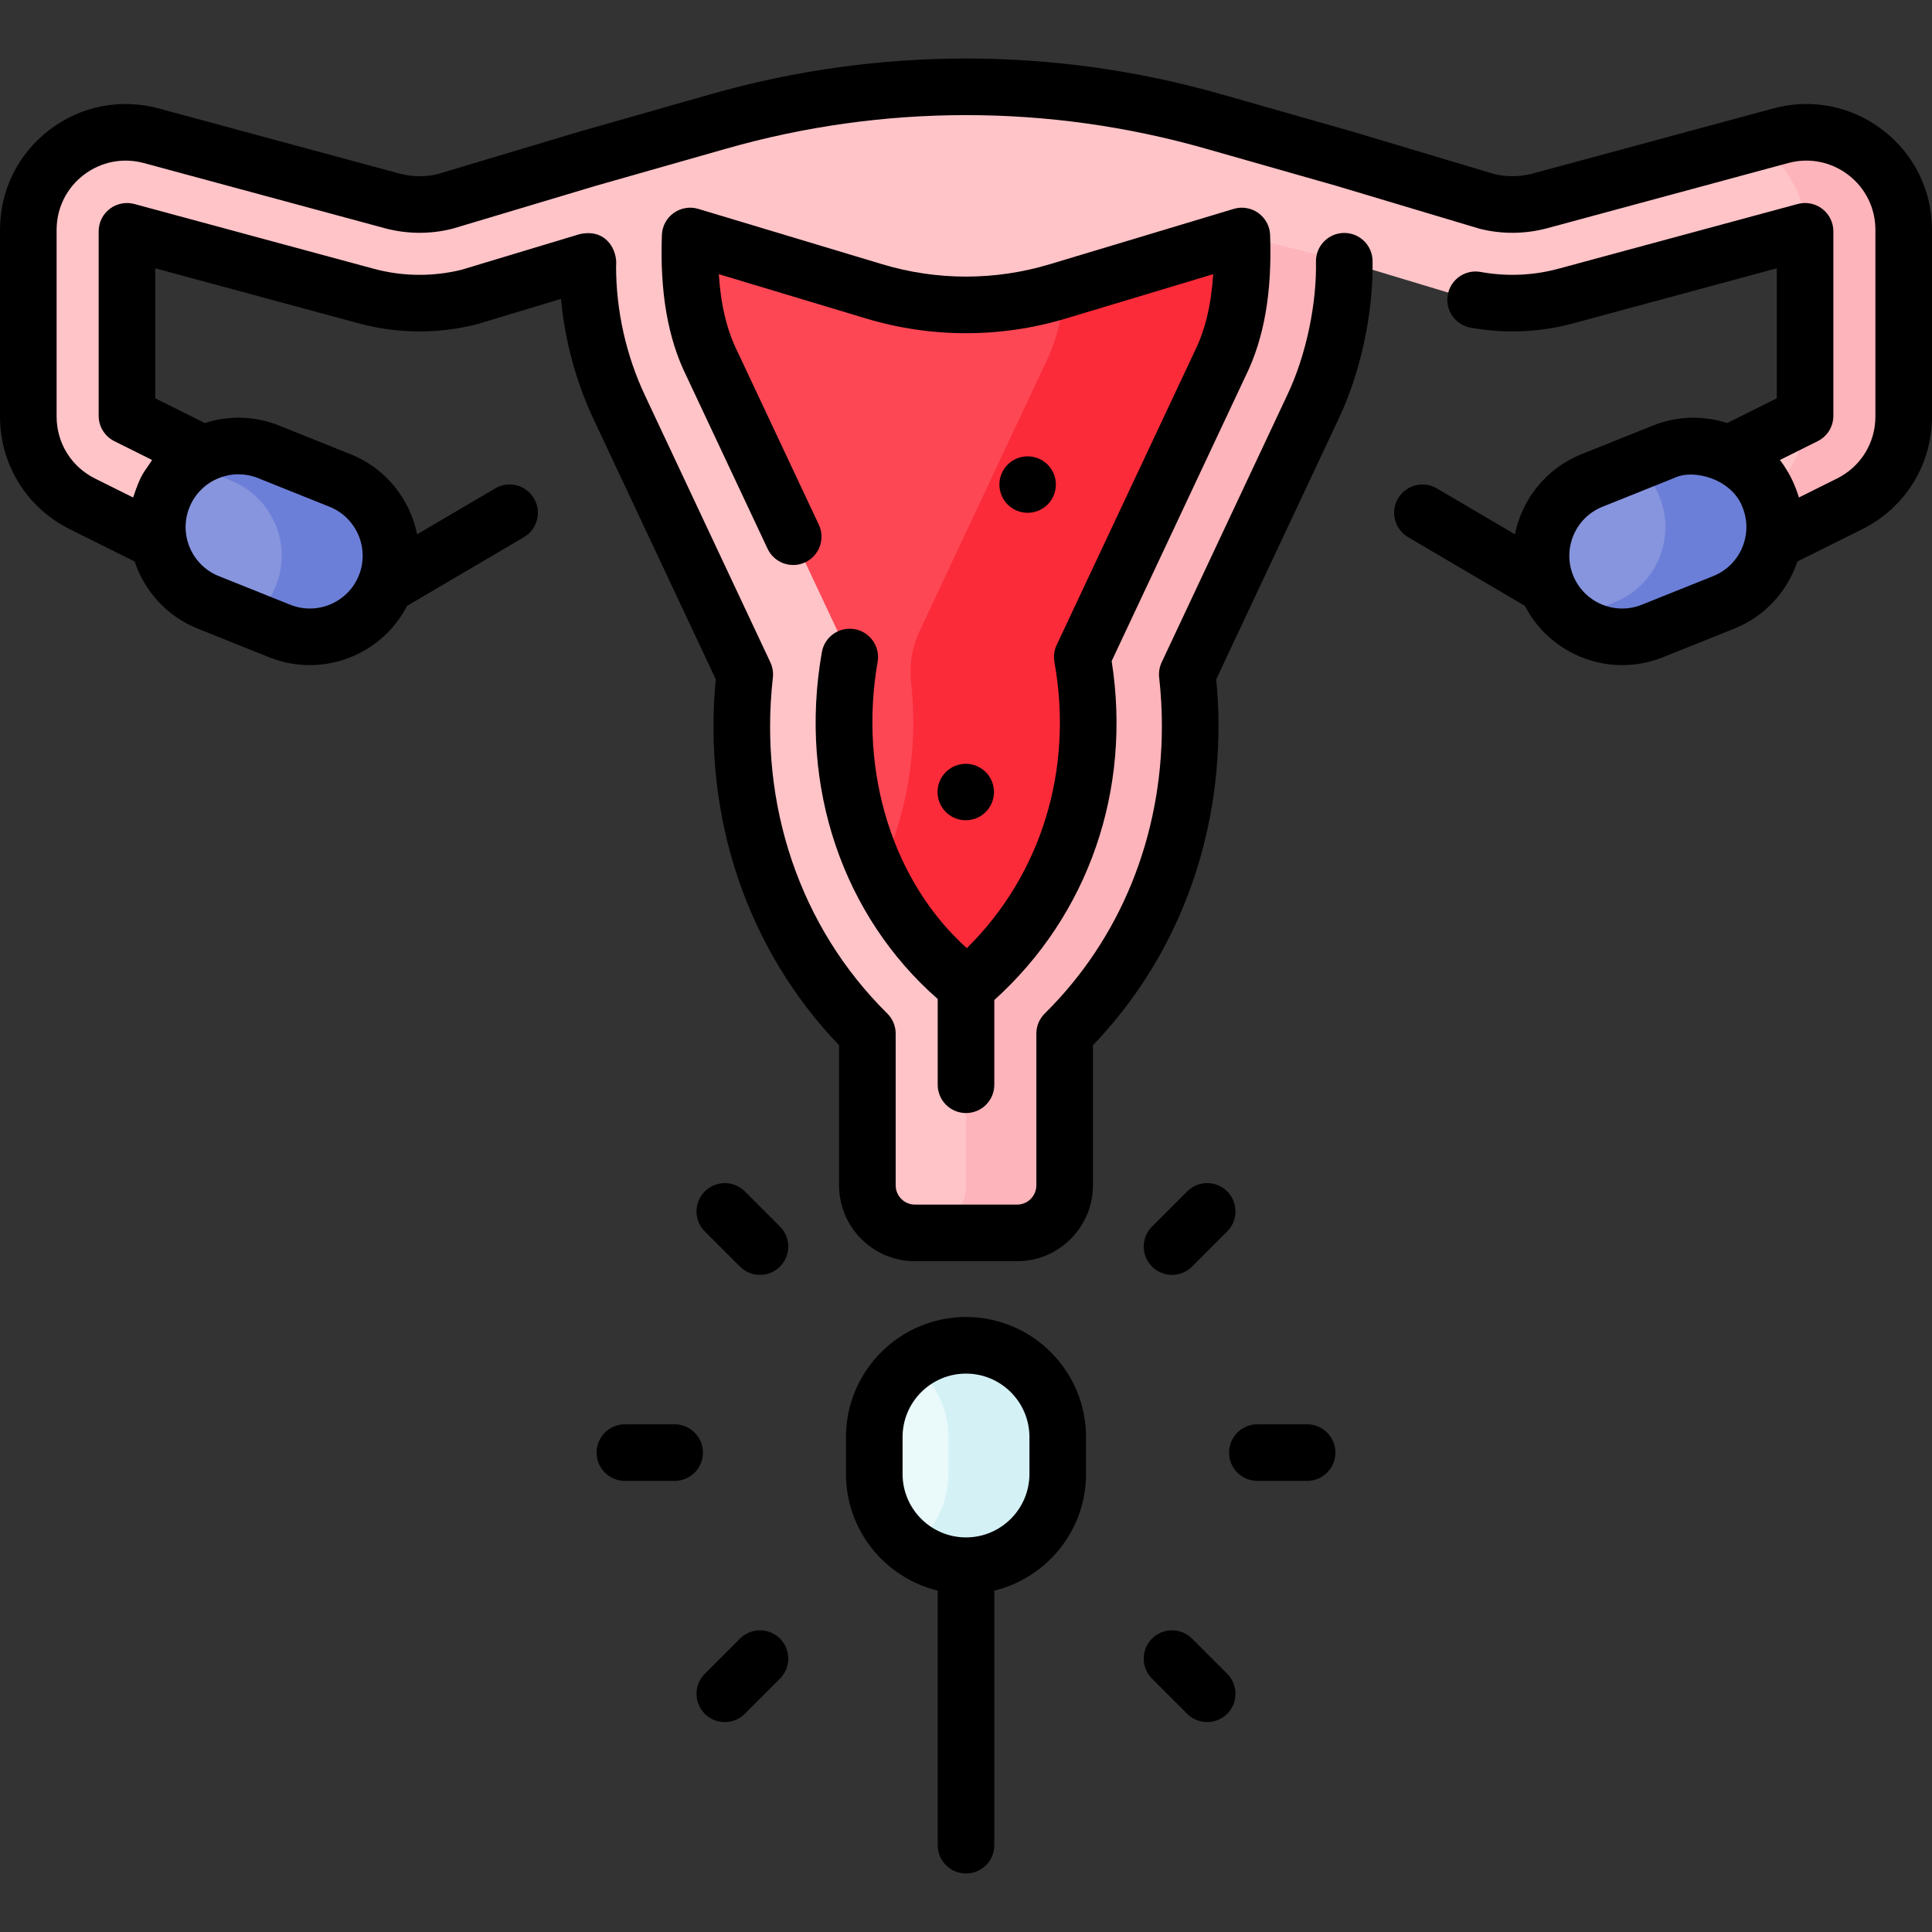 <svg id="Capa_1" enable-background="new 0 0 512 512" height="512" viewBox="0 0 512 512" width="512" xmlns="http://www.w3.org/2000/svg"><rect x="0" y="0" width="512" height="512" fill="#333333" stroke="none"/><g><g><path d="m494.369 40.398c-6.44-4.929-14.623-6.54-22.445-4.424l-63.858 17.266c-4.573 1.236-9.419 1.281-14.013.129l-37.813-11.314-34.688-9.883c-42.849-12.208-88.255-12.208-131.104 0l-34.688 9.883-37.813 11.315c-4.594 1.151-9.44 1.107-14.013-.129l-63.858-17.267c-7.823-2.116-16.006-.505-22.445 4.424-6.438 4.928-10.131 12.404-10.131 20.513v49.483c0 9.868 5.487 18.729 14.321 23.127l51.957 25.862 11.646-23.397-51.789-25.778v-48.902l63.478 17.164c8.875 2.399 18.276 2.486 27.191.251l31.457-9.49v1.308c0 12.942 2.854 25.724 8.358 37.437l33.24 70.738c-3.929 34.952 7.324 70.344 32.498 95.214v40.198c0 6.963 5.645 12.607 12.607 12.607h27.075c6.963 0 12.607-5.645 12.607-12.607v-40.198c25.174-24.871 36.426-60.263 32.498-95.214l33.24-70.738c5.504-11.713 8.357-24.495 8.357-37.437v-1.308l31.457 9.49c8.914 2.235 18.316 2.148 27.191-.251l63.477-17.164v48.901l-51.789 25.778 11.646 23.397 51.957-25.862c8.834-4.397 14.321-13.259 14.321-23.127v-49.482c-.001-8.109-3.694-15.585-10.132-20.513z" fill="#ffc4c8"/><g fill="#fdb4ba"><path d="m494.369 40.398c-6.44-4.929-14.623-6.54-22.445-4.424l-7.463 2.018c1.307.685 2.568 1.488 3.768 2.406 6.438 4.928 10.131 12.405 10.131 20.513v.396l.005-.001v48.901l-.005.002v.185c0 9.868-5.487 18.729-14.321 23.127l-31.007 15.434 5.191 10.428 51.957-25.862c8.834-4.397 14.321-13.259 14.321-23.127v-49.483c-.001-8.109-3.694-15.585-10.132-20.513z"/><path d="m355.993 77.042.248-7.811-27.141-6.688c0 12.942-.277 22.179-5.781 33.892l-36.503 77.683c3.928 34.952-5.64 62.618-30.815 87.489l.005 52.52c0 6.963-5.645 12.607-12.607 12.607h26.14c6.963 0 12.607-5.645 12.607-12.607v-40.198c25.174-24.871 36.426-60.263 32.498-95.214l33.24-70.738c4.578-9.747 7.316-20.233 8.109-30.935z"/></g><path d="m74.129 167.223-18.946-7.595c-11.015-4.415-16.365-16.924-11.949-27.939 4.415-11.015 16.924-16.365 27.939-11.949l18.946 7.595c11.015 4.415 16.365 16.924 11.949 27.939-4.415 11.014-16.924 16.364-27.939 11.949z" fill="#8795de"/><path d="m90.119 127.335-18.946-7.595c-7.394-2.964-15.457-1.522-21.297 3.074l11.278 4.521c11.015 4.415 16.365 16.924 11.949 27.939-1.452 3.621-3.781 6.625-6.641 8.875l7.668 3.074c11.015 4.415 23.523-.935 27.939-11.949 4.414-11.015-.936-23.524-11.95-27.939z" fill="#6c7fd8"/><path d="m248.929 254.621c-20.838-20.109-28.787-50.848-23.744-80.503l-36.505-77.685c-5.16-10.386-6.195-22.447-5.78-33.89l48.732 14.663c15.893 4.782 32.842 4.782 48.735 0l48.732-14.663c.413 11.454-.618 23.497-5.781 33.892 0 0-36.503 77.683-36.503 77.683 6.035 33.576-5.72 66.423-30.815 87.489z" fill="#fd4755"/><g><path d="m329.099 62.542-46.744 14.065c-.713 6.878-2.315 13.645-5.385 19.827 0 0-24.364 51.851-33.283 70.83-2 4.257-2.749 8.98-2.239 13.656 1.97 18.067-1.177 35.7-8.722 51.159 4.044 8.365 9.44 16.016 16.203 22.542l7.071 6.985c25.094-21.066 36.85-53.913 30.815-87.489 0 0 36.503-77.683 36.503-77.683 5.163-10.394 6.194-22.438 5.781-33.892z" fill="#fb2b3a"/></g><path d="m437.871 167.223 18.946-7.595c11.015-4.415 16.365-16.924 11.949-27.939-4.415-11.015-16.924-16.365-27.939-11.949l-18.946 7.595c-11.015 4.415-16.365 16.924-11.949 27.939 4.415 11.014 16.924 16.364 27.939 11.949z" fill="#8795de"/><path d="m468.766 131.689c-4.415-11.015-16.924-16.365-27.939-11.949l-7.668 3.074c2.86 2.251 5.19 5.255 6.641 8.875 4.415 11.015-.935 23.523-11.949 27.939l-11.278 4.521c5.84 4.596 13.904 6.038 21.297 3.074l18.946-7.595c11.016-4.415 16.366-16.924 11.95-27.939z" fill="#6c7fd8"/><g><path d="m256 414.928c-13.425 0-24.309-10.883-24.309-24.309v-9.792c0-13.425 10.883-24.309 24.308-24.309 13.425 0 24.308 10.883 24.308 24.309v9.792c.002 13.426-10.882 24.309-24.307 24.309z" fill="#eaf9fa"/></g><path d="m256 356.519c-5.427 0-10.438 1.78-14.483 4.786 5.962 4.43 9.826 11.525 9.826 19.523v9.792c0 7.998-3.864 15.093-9.826 19.523 4.045 3.006 9.056 4.786 14.483 4.786 13.425 0 24.309-10.883 24.309-24.308v-9.792c0-13.426-10.884-24.31-24.309-24.31z" fill="#d4f2f6"/></g><g><path d="m336.595 62.273c-.084-2.323-1.239-4.476-3.13-5.829-1.892-1.354-4.304-1.754-6.526-1.083l-48.731 14.663c-14.527 4.371-29.887 4.371-44.414 0l-48.731-14.663c-2.224-.67-4.636-.271-6.525 1.082-1.891 1.353-3.047 3.505-3.131 5.828-.551 15.2 1.582 27.442 6.521 37.424l21.486 45.726c1.762 3.75 6.23 5.358 9.978 3.599 3.749-1.762 5.36-6.229 3.599-9.978l-21.521-45.798c-.023-.05-.047-.099-.071-.147-2.773-5.582-4.396-12.321-4.903-20.437l38.977 11.728c17.355 5.223 35.703 5.223 53.059 0l38.975-11.727c-.509 8.117-2.132 14.857-4.902 20.438-.024.049-.048.098-.071.146l-36.504 77.684c-.661 1.407-.869 2.985-.594 4.517 5.128 28.522-3.517 56.375-23.219 75.831-19.375-17.434-28.775-46.373-23.635-75.9.694-4.084-2.053-7.957-6.136-8.651-4.08-.691-7.957 2.053-8.651 6.136-6.283 35.777 5.796 70.066 30.708 91.88v22.73c0 4.143 3.357 7.5 7.5 7.5s7.5-3.357 7.5-7.5v-22.454c24.949-22.496 36.457-55.668 31.1-89.829l35.473-75.491c4.932-9.981 7.066-22.223 6.519-37.425z"/><path d="m498.923 34.433c-8.317-6.354-18.876-8.43-28.961-5.7l-63.836 17.267c-3.307.886-6.797.933-10.104.135l-37.631-11.267c-.016-.005-.032-.007-.048-.012-.017-.005-.032-.012-.049-.017l-34.689-9.88c-44.229-12.602-90.982-12.604-135.21 0l-34.69 9.88c-.017.005-.032.012-.049.017-.016.005-.032.007-.048.012l-37.631 11.267c-3.305.798-6.795.754-10.09-.132l-63.847-17.269c-10.088-2.73-20.645-.655-28.97 5.704-8.306 6.36-13.07 16.011-13.07 26.475v49.479c0 12.729 7.079 24.165 18.478 29.844l17.205 8.565c2.599 7.818 8.482 14.49 16.709 17.789l18.946 7.595h.001c3.524 1.413 7.164 2.081 10.749 2.081 10.624 0 20.731-5.891 25.786-15.705l30.97-18.208c3.571-2.1 4.764-6.696 2.665-10.267-2.1-3.571-6.699-4.762-10.267-2.665l-20.709 12.176c-1.869-9.267-8.213-17.452-17.624-21.224l-18.946-7.595c-6.524-2.615-13.45-2.678-19.67-.668l-13.153-6.55v-34.458l54.014 14.611c10.098 2.729 20.807 2.828 30.968.285.115-.029.23-.061.345-.095l22.202-6.697c1.018 11.047 3.958 21.953 8.664 31.956l32.353 68.851c-3.517 36.53 8.311 71.59 32.676 96.984v37.126c0 11.089 9.017 20.11 20.1 20.11h27.08c11.083 0 20.1-9.021 20.1-20.11v-37.126c21.48-22.385 33.271-52.313 33.271-84.645 0-4.071-.2-8.212-.595-12.339l32.351-68.848c5.76-11.997 9.301-27.92 9.074-41.933 0-4.143-3.357-7.5-7.5-7.5s-7.5 3.357-7.5 7.5c.239 10.894-2.473 24.727-7.648 35.55l-33.24 70.74c-.59 1.255-.819 2.648-.665 4.026.48 4.277.724 8.585.724 12.803 0 29.391-11.023 56.465-31.041 76.234-1.427 1.409-2.229 3.331-2.229 5.336v40.2c0 2.817-2.288 5.11-5.1 5.11h-27.08c-2.812 0-5.1-2.293-5.1-5.11v-40.2c0-2.005-.803-3.927-2.229-5.336-23.068-22.784-34.119-55.236-30.317-89.036.155-1.378-.075-2.772-.665-4.027l-33.242-70.744c-5.002-10.632-7.646-22.471-7.646-34.236.457-4.211-2.642-10.144-9.755-8.463l-31.193 9.409c-7.633 1.881-15.667 1.793-23.242-.256l-63.472-17.17c-2.253-.605-4.662-.134-6.517 1.284-1.854 1.42-2.941 3.621-2.941 5.956v48.9c0 2.845 1.61 5.445 4.156 6.714l10.001 4.981c-2.115 3.423-2.76 3.114-5.024 9.944l-10.108-5.032c-6.275-3.123-10.17-9.413-10.17-16.416v-49.48c0-5.758 2.62-11.067 7.183-14.561 4.578-3.498 10.387-4.644 15.939-3.14l63.863 17.273c5.813 1.56 11.962 1.616 17.783.163.111-.028.223-.059.333-.092l37.756-11.304 34.649-9.868c41.536-11.836 85.449-11.836 126.989 0l34.648 9.868 37.756 11.304c.11.033.222.063.333.092 5.821 1.454 11.97 1.397 17.797-.166l63.852-17.271c5.553-1.502 11.357-.357 15.931 3.136 4.568 3.499 7.188 8.809 7.188 14.566v49.479c0 7.003-3.895 13.293-10.163 16.416l-10.111 5.033c-.826-2.691-2.1-6.063-5.023-9.944l10.001-4.98c2.547-1.269 4.156-3.869 4.156-6.714v-48.9c0-2.335-1.087-4.536-2.941-5.956-1.854-1.419-4.265-1.89-6.517-1.284l-63.47 17.17c-6.641 1.796-13.739 2.085-20.528.84-4.08-.751-7.982 1.95-8.73 6.023-.747 4.074 1.949 7.982 6.023 8.73 8.976 1.646 18.364 1.262 27.15-1.113l54.013-14.611v34.458l-13.153 6.55c-6.219-2.009-13.145-1.946-19.671.668l-18.945 7.595c-9.41 3.773-15.755 11.957-17.623 21.225l-20.71-12.176c-3.567-2.096-8.167-.906-10.267 2.665-2.099 3.57-.906 8.167 2.665 10.267l30.97 18.208c5.054 9.814 15.16 15.705 25.786 15.705 3.584 0 7.226-.669 10.749-2.081h.001l18.946-7.596c8.227-3.298 14.11-9.97 16.709-17.788l17.207-8.566c11.397-5.678 18.476-17.114 18.476-29.843v-49.48c0-10.464-4.764-20.115-13.077-26.48zm-430.541 92.269 18.945 7.595c7.159 2.869 10.648 11.028 7.78 18.187-2.87 7.158-11.027 10.646-18.188 7.778h.001l-18.946-7.594c-7.158-2.87-10.647-11.029-7.779-18.188 2.869-7.159 11.032-10.647 18.187-7.778zm385.644 25.964-18.946 7.595h.001c-7.16 2.872-15.318-.62-18.188-7.777-2.869-7.159.62-15.318 7.779-18.188l18.944-7.595c5.283-2.621 15.447.342 18.188 7.777 2.87 7.16-.619 15.319-7.778 18.188z"/><path d="m256 349.019c-17.539 0-31.809 14.27-31.809 31.809v9.792c0 14.955 10.378 27.526 24.309 30.907v67.465c0 4.143 3.357 7.5 7.5 7.5s7.5-3.357 7.5-7.5v-67.465c13.931-3.381 24.309-15.952 24.309-30.907v-9.792c0-17.54-14.27-31.809-31.809-31.809zm16.809 41.601c0 9.269-7.54 16.809-16.809 16.809s-16.809-7.54-16.809-16.809v-9.792c0-9.269 7.54-16.809 16.809-16.809s16.809 7.54 16.809 16.809z"/><path d="m196.1 434.248-9.321 9.321c-2.929 2.93-2.929 7.678 0 10.607 1.465 1.464 3.385 2.196 5.304 2.196s3.839-.732 5.304-2.196l9.321-9.321c2.929-2.93 2.929-7.678 0-10.607-2.931-2.927-7.679-2.927-10.608 0z"/><path d="m178.79 377.454h-13.184c-4.143 0-7.5 3.357-7.5 7.5s3.357 7.5 7.5 7.5h13.184c4.143 0 7.5-3.357 7.5-7.5s-3.357-7.5-7.5-7.5z"/><path d="m197.386 315.733c-2.93-2.928-7.678-2.928-10.607 0-2.929 2.93-2.929 7.678 0 10.607l9.321 9.321c1.465 1.464 3.385 2.196 5.304 2.196s3.839-.732 5.304-2.196c2.929-2.93 2.929-7.678 0-10.607z"/><path d="m310.597 337.858c1.919 0 3.839-.732 5.304-2.196l9.321-9.321c2.929-2.93 2.929-7.678 0-10.607-2.93-2.928-7.678-2.928-10.607 0l-9.321 9.321c-2.929 2.93-2.929 7.678 0 10.607 1.464 1.463 3.384 2.196 5.303 2.196z"/><path d="m346.394 377.454h-13.184c-4.143 0-7.5 3.357-7.5 7.5s3.357 7.5 7.5 7.5h13.184c4.143 0 7.5-3.357 7.5-7.5s-3.358-7.5-7.5-7.5z"/><path d="m315.901 434.247c-2.93-2.928-7.678-2.928-10.607 0-2.929 2.93-2.929 7.678 0 10.607l9.321 9.321c1.465 1.464 3.385 2.196 5.304 2.196s3.839-.732 5.304-2.196c2.929-2.93 2.929-7.678 0-10.607z"/><ellipse cx="272.234" cy="128.408" rx="7.479" ry="7.479" transform="matrix(.383 -.924 .924 .383 49.421 330.78)"/><ellipse cx="256" cy="209.868" rx="7.479" ry="7.479" transform="matrix(.987 -.16 .16 .987 -30.312 43.717)"/></g></g></svg>
